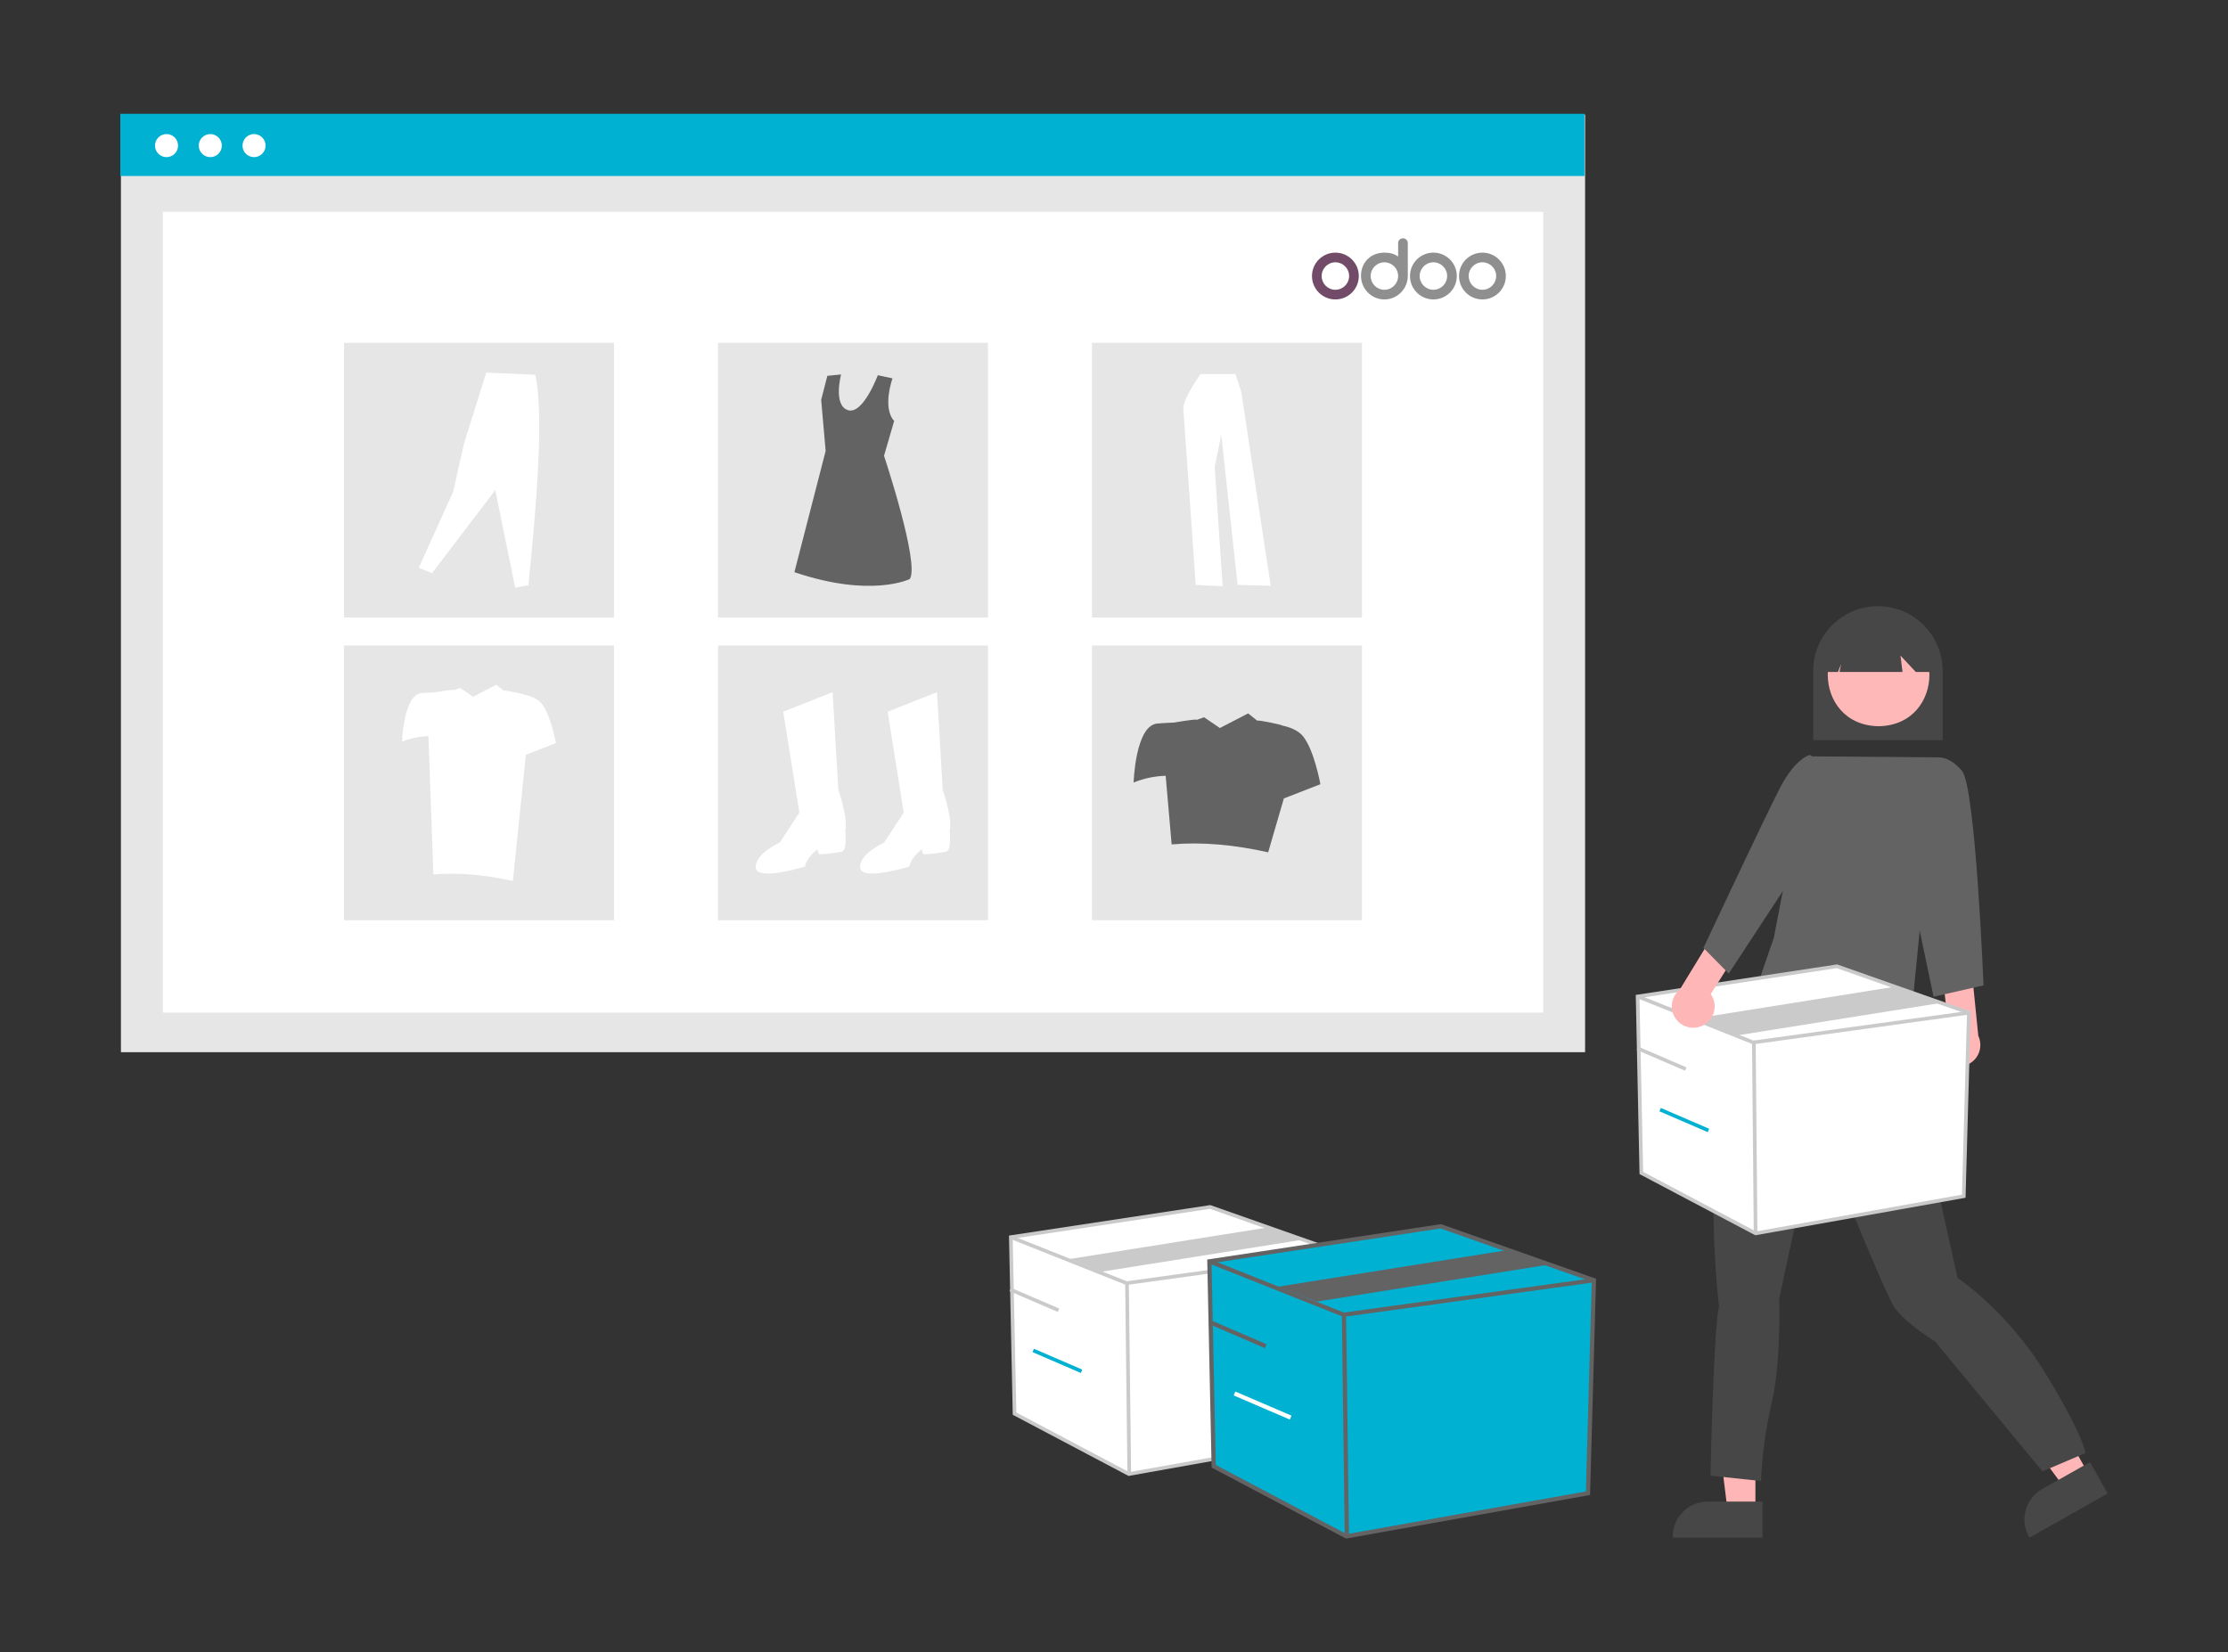 <?xml version="1.0" encoding="utf-8"?>
<!-- Generator: Adobe Illustrator 16.0.0, SVG Export Plug-In . SVG Version: 6.00 Build 0)  -->
<!DOCTYPE svg PUBLIC "-//W3C//DTD SVG 1.1//EN" "http://www.w3.org/Graphics/SVG/1.1/DTD/svg11.dtd">
<svg version="1.1" id="Capa_1" xmlns="http://www.w3.org/2000/svg" xmlns:xlink="http://www.w3.org/1999/xlink" x="0px" y="0px"
	 width="384.667px" height="285.332px" viewBox="0 0 384.667 285.332" enable-background="new 0 0 384.667 285.332"
	 xml:space="preserve">
<rect x="0" y="0" width="384.667" height="285.332" fill="#333333" stroke="none"/>
<g>
	<rect id="b93b1ef9-49b5-4354-905b-d9dddde45a10" x="20.879" y="19.796" fill="#E6E6E6" width="252.788" height="161.896"/>
	<rect id="ef7485f9-8ecd-46d9-949e-abdd8aa9e360" x="28.107" y="36.571" fill="#FFFFFF" width="238.331" height="138.287"/>
	<rect id="b4c2a7ec-beab-40bc-b587-23a202562f78" x="20.771" y="19.651" fill="#00B1D2" width="252.788" height="10.74"/>
	<circle id="bd6d3ebf-cb6f-4fcb-b7cd-ad5a287d3324" fill="#FFFFFF" cx="28.752" cy="25.143" r="1.991"/>
	<circle id="efb1158e-7a7d-4adb-9063-fc7dc50c76d5" fill="#FFFFFF" cx="36.307" cy="25.143" r="1.991"/>
	<circle id="b51f9e19-f36b-4f29-afd5-008bb0fc20dd" fill="#FFFFFF" cx="43.862" cy="25.143" r="1.991"/>
	<g>
		<rect id="ab9c902d-64a9-4a2b-a9ec-6dc7022c80f6" x="123.965" y="59.192" fill="#E6E6E6" width="46.614" height="47.436"/>
		<path id="ee50e840-b8e9-4cc0-9b2e-64e12816c6e5-709" fill="#636363" d="M154.089,65.335c0,0-1.813,5.066,0.288,7.352l-1.751,6.02
			c0,0,6.224,18.672,4.446,21.279c0,0-6.639,3.32-19.918-1.184l5.394-20.926l-0.771-8.832l1.067-4.148l2.371-0.236
			c0,0-1.423,5.334,1.186,6.164c2.608,0.83,5.152-6.031,5.152-6.031L154.089,65.335z"/>
	</g>
	<g>
		<rect id="b636d421-4358-445b-b124-1d058e78c733" x="59.392" y="59.192" fill="#E6E6E6" width="46.614" height="47.436"/>
		<path id="b668efb4-5504-4326-941b-9be143c4d030-710" fill="#FFFFFF" d="M72.299,98.044l2.289,0.938l10.923-14.355l3.433,16.852
			l2.289-0.416c1.468-14.529,2.666-29.348,1.196-36.357l-8.478-0.363l-3.849,12.277l-1.873,8.32L72.299,98.044z"/>
	</g>
	<g>
		<rect id="f4a232af-026e-479b-8040-5c62e5965d9e" x="188.539" y="59.192" fill="#E6E6E6" width="46.614" height="47.436"/>
		<path id="b699d661-049e-451c-8a7e-64343ac1c335-711" fill="#FFFFFF" d="M207.278,64.589c0,0-3.124,4.344-2.971,6.096
			c0.153,1.752,2.133,30.318,2.133,30.318l4.647,0.229l-1.373-20.568l1.143-5.561l2.819,25.9l5.714,0.152l-5.104-33.594l-0.99-2.971
			L207.278,64.589z"/>
	</g>
	<g>
		<rect id="ebfcbe07-3b81-4d69-a4f5-6a8318d20e8d" x="123.965" y="111.47" fill="#E6E6E6" width="46.614" height="47.436"/>
		<path id="ab8ff6e3-f37e-4992-8347-ee905fdba816-707" fill="#FFFFFF" d="M135.232,122.897l8.517-3.367l0.99,16.836
			c0,0,1.783,5.15,1.188,7.131c0,0,0.396,3.367-0.594,3.566c-0.991,0.197-3.764,0.594-3.96,0.395
			c-0.196-0.197-0.198-0.793-0.198-0.793s-1.981,1.389-2.179,2.973c0,0-8.319,2.574-8.517,0.197
			c-0.198-2.377,4.159-4.357,4.159-4.357l3.367-5.15L135.232,122.897z"/>
		<path id="e647835b-1773-4993-9de9-376235a5ef39-708" fill="#FFFFFF" d="M153.257,122.897l8.516-3.367l0.99,16.836
			c0,0,1.782,5.15,1.188,7.131c0,0,0.396,3.367-0.595,3.566c-0.99,0.197-3.764,0.594-3.96,0.395
			c-0.196-0.197-0.198-0.793-0.198-0.793s-1.981,1.389-2.179,2.973c0,0-8.318,2.574-8.517,0.197s4.159-4.357,4.159-4.357l3.367-5.15
			L153.257,122.897z"/>
	</g>
	<g>
		<rect id="ead16b6d-d132-49a9-a42f-1f570e523a46" x="188.539" y="111.47" fill="#E6E6E6" width="46.614" height="47.436"/>
		<path id="a4f25674-ecb7-42aa-ae9a-d508200b11eb-712" fill="#636363" d="M224.93,127.091c-0.829-0.996-2.255-1.533-3.624-1.824
			c0.039-0.123-4.163-0.992-4.234-0.814l-1.584-1.262l-4.869,2.527l-2.736-1.861l-1.271,0.451c0.052-0.225-3.945,0.467-3.945,0.467
			c-0.764,0.027-1.738,0.076-2.83,0.16c-3.822,0.293-4.117,10.193-4.117,10.193c1.759-0.719,3.634-1.111,5.534-1.158l1.033,11.842
			c5.314-0.457,10.887,0.074,16.664,1.371l2.709-9.307l6.308-2.455C227.969,135.421,226.891,129.442,224.93,127.091z"/>
	</g>
	<g>
		<rect id="ada16aa4-f84d-4851-87ee-a2852d96226a" x="59.392" y="111.47" fill="#E6E6E6" width="46.614" height="47.436"/>
		<path id="b6d7fb25-d94e-4ba0-9382-3f72a4c565e4-713" fill="#FFFFFF" d="M93.48,121.452c-0.684-0.82-1.858-1.264-2.986-1.504
			c0.034-0.102-3.43-0.816-3.49-0.67l-1.306-1.039l-4.01,2.082l-2.254-1.533l-1.047,0.371c0.043-0.186-3.25,0.385-3.25,0.385
			c-0.627,0.023-1.433,0.063-2.332,0.133c-3.149,0.242-3.392,8.398-3.392,8.398c1.449-0.594,2.995-0.916,4.56-0.955l0.851,23.883
			c4.379-0.375,8.971,0.063,13.729,1.131l2.232-21.795l5.198-2.021C95.982,128.317,95.095,123.392,93.48,121.452z"/>
	</g>
	<g>
		<polygon fill="#FFFFFF" points="174.521,213.632 175.163,244.112 194.895,254.54 230.829,248.122 231.711,216.44 208.932,208.419 
					"/>
		<path fill="#CACACA" d="M194.844,254.868l-19.992-10.564l-0.651-30.941l34.762-5.268l0.074,0.027l22.997,8.096l-0.896,32.17
			L194.844,254.868z M175.474,243.921l19.472,10.289l35.575-6.354l0.869-31.195l-22.488-7.92l-34.059,5.162L175.474,243.921z"/>
		<polygon fill="#CACACA" points="194.455,221.897 194.377,221.866 174.405,213.925 174.638,213.339 194.533,221.249 
			231.668,216.128 231.755,216.753 		"/>
		
			<rect x="194.379" y="221.572" transform="matrix(-1 0.012 -0.012 -1 392.324 473.682)" fill="#CACACA" width="0.63" height="32.969"/>
		<polygon fill="#CACACA" points="190.187,219.601 184.731,217.399 219.39,211.878 224.845,214.079 		"/>
		
			<rect x="178.381" y="220.016" transform="matrix(-0.395 0.919 -0.919 -0.395 455.539 148.941)" fill="#CACACA" width="0.631" height="9.091"/>
		
			<rect x="182.163" y="230.413" transform="matrix(-0.396 0.918 -0.918 -0.396 470.511 160.524)" fill="#00B1D2" width="0.63" height="9.091"/>
		<polygon fill="#00B1D2" points="208.801,217.812 209.546,253.192 232.451,265.298 274.165,257.849 275.189,221.071 
			248.746,211.759 		"/>
		<path fill="#636363" d="M232.392,265.681l-23.207-12.264l-0.756-35.918l40.353-6.115l0.086,0.029l26.695,9.4l-1.04,37.344
			L232.392,265.681z M209.907,252.97l22.604,11.945l41.297-7.373l1.008-36.215l-26.105-9.193l-39.537,5.99L209.907,252.97z"/>
		<polygon fill="#636363" points="231.94,227.405 231.851,227.37 208.666,218.151 208.936,217.472 232.031,226.653 275.139,220.708 
			275.239,221.433 		"/>
		
			<rect x="231.853" y="227.028" transform="matrix(-1 0.013 -0.013 -1 467.705 489.204)" fill="#636363" width="0.731" height="38.272"/>
		<polygon fill="#636363" points="227.356,224.757 220.653,222.185 260.886,215.774 267.59,218.347 		"/>
		
			<rect x="213.282" y="225.221" transform="matrix(-0.396 0.918 -0.918 -0.396 509.881 125.519)" fill="#636363" width="0.732" height="10.553"/>
		
			<rect x="217.671" y="237.292" transform="matrix(-0.395 0.919 -0.919 -0.395 527.028 138.147)" fill="#FFFFFF" width="0.731" height="10.553"/>
	</g>
	<g>
		<path id="abb48a01-b3b6-4bc9-9e6f-5cc93133d8eb-714" fill="#474747" d="M313.052,127.81h22.349v-11.959
			c0-6.172-5.003-11.174-11.175-11.174c-6.171,0-11.174,5.002-11.174,11.174V127.81z"/>
		<path id="f1b40e10-dbea-4491-93e9-bf21ee1afe95-715" fill="#FFB6B6" d="M303.075,260.862h-4.807l-2.287-18.543h7.094
			L303.075,260.862z"/>
		<path id="f19e2682-d3fb-40a9-8809-be7b68a78ac9-716" fill="#474747" d="M304.301,259.292h-9.467c-3.332,0-6.033,2.701-6.033,6.031
			v0.197h15.5V259.292z"/>
		<path id="b3618d44-3857-42e4-aed2-10e127155f21-717" fill="#FFB6B6" d="M360.537,254.446l-4.186,2.363l-11.107-15.021l6.179-3.486
			L360.537,254.446z"/>
		<path id="a172411a-a77d-4e4f-ac70-c8342021cfb1-718" fill="#474747" d="M360.833,252.478l-8.244,4.652l0,0
			c-2.901,1.639-3.925,5.318-2.288,8.219l0.097,0.17l13.497-7.619L360.833,252.478z"/>
		<path id="bd1532c7-07e2-44c0-82ff-fc8e0d37942d-719" fill="#474747" d="M329.815,177.476l0.371,1.855c0,0,1.113,1.113,0.556,1.668
			c-0.556,0.557-0.371,3.154-0.371,3.154c0.312,4.734,6.498,31.342,7.605,36.539c0,0,8.532,5.563,15.208,16.506
			c6.677,10.941,6.861,13.725,6.861,13.725l-7.417,3.154l-18.546-22.443c0,0-5.193-3.152-7.048-5.936
			c-1.855-2.781-13.356-31.529-13.356-31.529l-6.493,30.047c0,0,0.371,10.941-1.298,17.99c-1.026,4.447-1.647,8.979-1.855,13.539
			l-8.717-0.928c0,0,0.557-26.336,1.484-29.119c0,0-3.895-32.086,3.895-44.885l6.278-16.736l6.148-2.367L329.815,177.476z"/>
		<path id="e2a54528-859f-4f0e-9aca-6130773a8d3b-720" fill="#FFB8B8" d="M324.341,107.601c-11.703,0.199-11.7,17.605,0,17.805
			C336.043,125.206,336.042,107.798,324.341,107.601z"/>
		<path id="aeace49c-5333-476f-965d-52da8fac2318-721" fill="#474747" d="M315.335,116.04h1.989l0.542-1.354l-0.271,1.354h10.879
			l-0.353-2.834l2.644,2.834h2.638v-1.535c0.003-4.988-4.038-9.035-9.026-9.039c-4.989-0.004-9.036,4.037-9.04,9.027l0,0v0.012
			L315.335,116.04z"/>
		<path id="aa5a3aa9-e50b-4b43-b42d-0c1415925835-722" fill="#636363" d="M312.274,130.603l22.114,0.18l-4.672,47.41
			c0,0-25.861-1.365-25.877-9.258l2.422-7.016L312.274,130.603z"/>
		<path id="aca4d347-909c-4b66-b72e-6bb1477aee43-723" fill="#FFB6B6" d="M335.338,182.776c-1.284-1.574-1.05-3.889,0.523-5.174
			c0.167-0.137,0.347-0.26,0.536-0.363l-0.961-8.348l4.93-1.82l1.192,11.805c0.869,1.85,0.076,4.051-1.771,4.92
			C338.245,184.521,336.409,184.099,335.338,182.776z"/>
		<path id="eab38d24-ad2d-4cbe-aaaa-db975580c866-724" fill="#636363" d="M331.48,134.866l2.91-4.066c0,0,1.991-0.441,4.344,2.303
			s3.725,37.053,3.725,37.053l-8.626,1.959l-5.097-24.309L331.48,134.866z"/>
		<polygon fill="#FFFFFF" points="282.737,172.071 283.379,202.55 303.111,212.978 339.045,206.562 339.927,174.878 
			317.147,166.858 		"/>
		<path fill="#CACACA" d="M303.059,213.308l-19.991-10.564l-0.651-30.941l34.762-5.268l0.074,0.025l22.997,8.098l-0.896,32.17
			L303.059,213.308z M283.69,202.358l19.472,10.291l35.575-6.354l0.869-31.197l-22.489-7.918l-34.059,5.16L283.69,202.358z"/>
		<polygon fill="#CACACA" points="302.67,180.335 302.593,180.306 282.621,172.364 282.854,171.778 302.749,179.688 
			339.884,174.565 339.971,175.19 		"/>
		
			<rect x="302.595" y="180.01" transform="matrix(-1 0.009 -0.009 -1 607.634 390.164)" fill="#CACACA" width="0.63" height="32.967"/>
		<polygon fill="#CACACA" points="300.146,178.757 292.947,175.839 327.606,170.315 334.805,173.235 		"/>
		
			<rect x="286.598" y="178.454" transform="matrix(-0.396 0.918 -0.918 -0.396 568.487 -8.111)" fill="#CACACA" width="0.629" height="9.091"/>
		
			<rect x="290.379" y="188.853" transform="matrix(-0.396 0.918 -0.918 -0.396 583.45 3.137)" fill="#00B1D2" width="0.63" height="9.091"/>
		<path id="af1e2e82-f248-43bd-a869-489ddf745161-725" fill="#FFB6B6" d="M293.925,177.11c1.838-0.861,2.629-3.053,1.766-4.891
			c-0.092-0.195-0.201-0.383-0.326-0.559l4.478-7.109l-3.655-3.775l-6.184,10.129c-1.585,1.287-1.827,3.613-0.541,5.199
			c1.076,1.326,2.92,1.742,4.461,1.008V177.11z"/>
		<path id="ed6195a6-5e50-4e12-8380-54bfefa6b2ae-726" fill="#636363" d="M315.672,132.472l-3.208-2.113
			c0,0-2.477,0.555-5.109,5.619c-2.633,5.066-13.252,27.711-13.252,27.711l4.365,4.43l11.645-17.766L315.672,132.472z"/>
	</g>
	<g>
		<path fill="#8F8F8F" d="M255.942,51.708c-2.232,0-4.042-1.811-4.042-4.043s1.81-4.041,4.042-4.041
			c2.233,0,4.042,1.809,4.042,4.041l0,0C259.984,49.897,258.175,51.708,255.942,51.708z M255.942,50.038
			c1.31,0,2.372-1.063,2.372-2.373c0-1.309-1.062-2.371-2.372-2.371c-1.31,0-2.372,1.063-2.372,2.371
			C253.57,48.976,254.632,50.038,255.942,50.038z M247.48,51.708c-2.233,0-4.043-1.811-4.043-4.043s1.81-4.041,4.043-4.041
			c2.232,0,4.042,1.809,4.042,4.041l0,0C251.522,49.897,249.712,51.708,247.48,51.708z M247.48,50.038
			c1.31,0,2.371-1.063,2.371-2.373c0-1.309-1.062-2.371-2.371-2.371c-1.31,0-2.372,1.063-2.372,2.371
			C245.109,48.976,246.17,50.038,247.48,50.038z M243.061,47.612c0,2.258-1.811,4.096-4.042,4.096s-4.042-1.832-4.042-4.09
			c0-2.26,1.644-3.994,4.042-3.994c0.884,0,1.703,0.188,2.372,0.678v-2.344c0-0.447,0.394-0.814,0.835-0.814
			s0.835,0.367,0.835,0.814V47.612z M239.018,50.038c1.31,0,2.372-1.063,2.372-2.373c0-1.309-1.062-2.371-2.372-2.371
			c-1.309,0-2.371,1.063-2.371,2.371C236.647,48.976,237.709,50.038,239.018,50.038z"/>
		<path fill="#714B67" d="M230.556,51.708c-2.232,0-4.042-1.811-4.042-4.043s1.81-4.041,4.042-4.041
			c2.233,0,4.043,1.809,4.043,4.041l0,0C234.599,49.897,232.789,51.708,230.556,51.708z M230.556,50.038
			c1.31,0,2.372-1.063,2.372-2.373c0-1.309-1.062-2.371-2.372-2.371c-1.31,0-2.371,1.063-2.371,2.371
			C228.185,48.976,229.247,50.038,230.556,50.038z"/>
	</g>
</g>
</svg>
